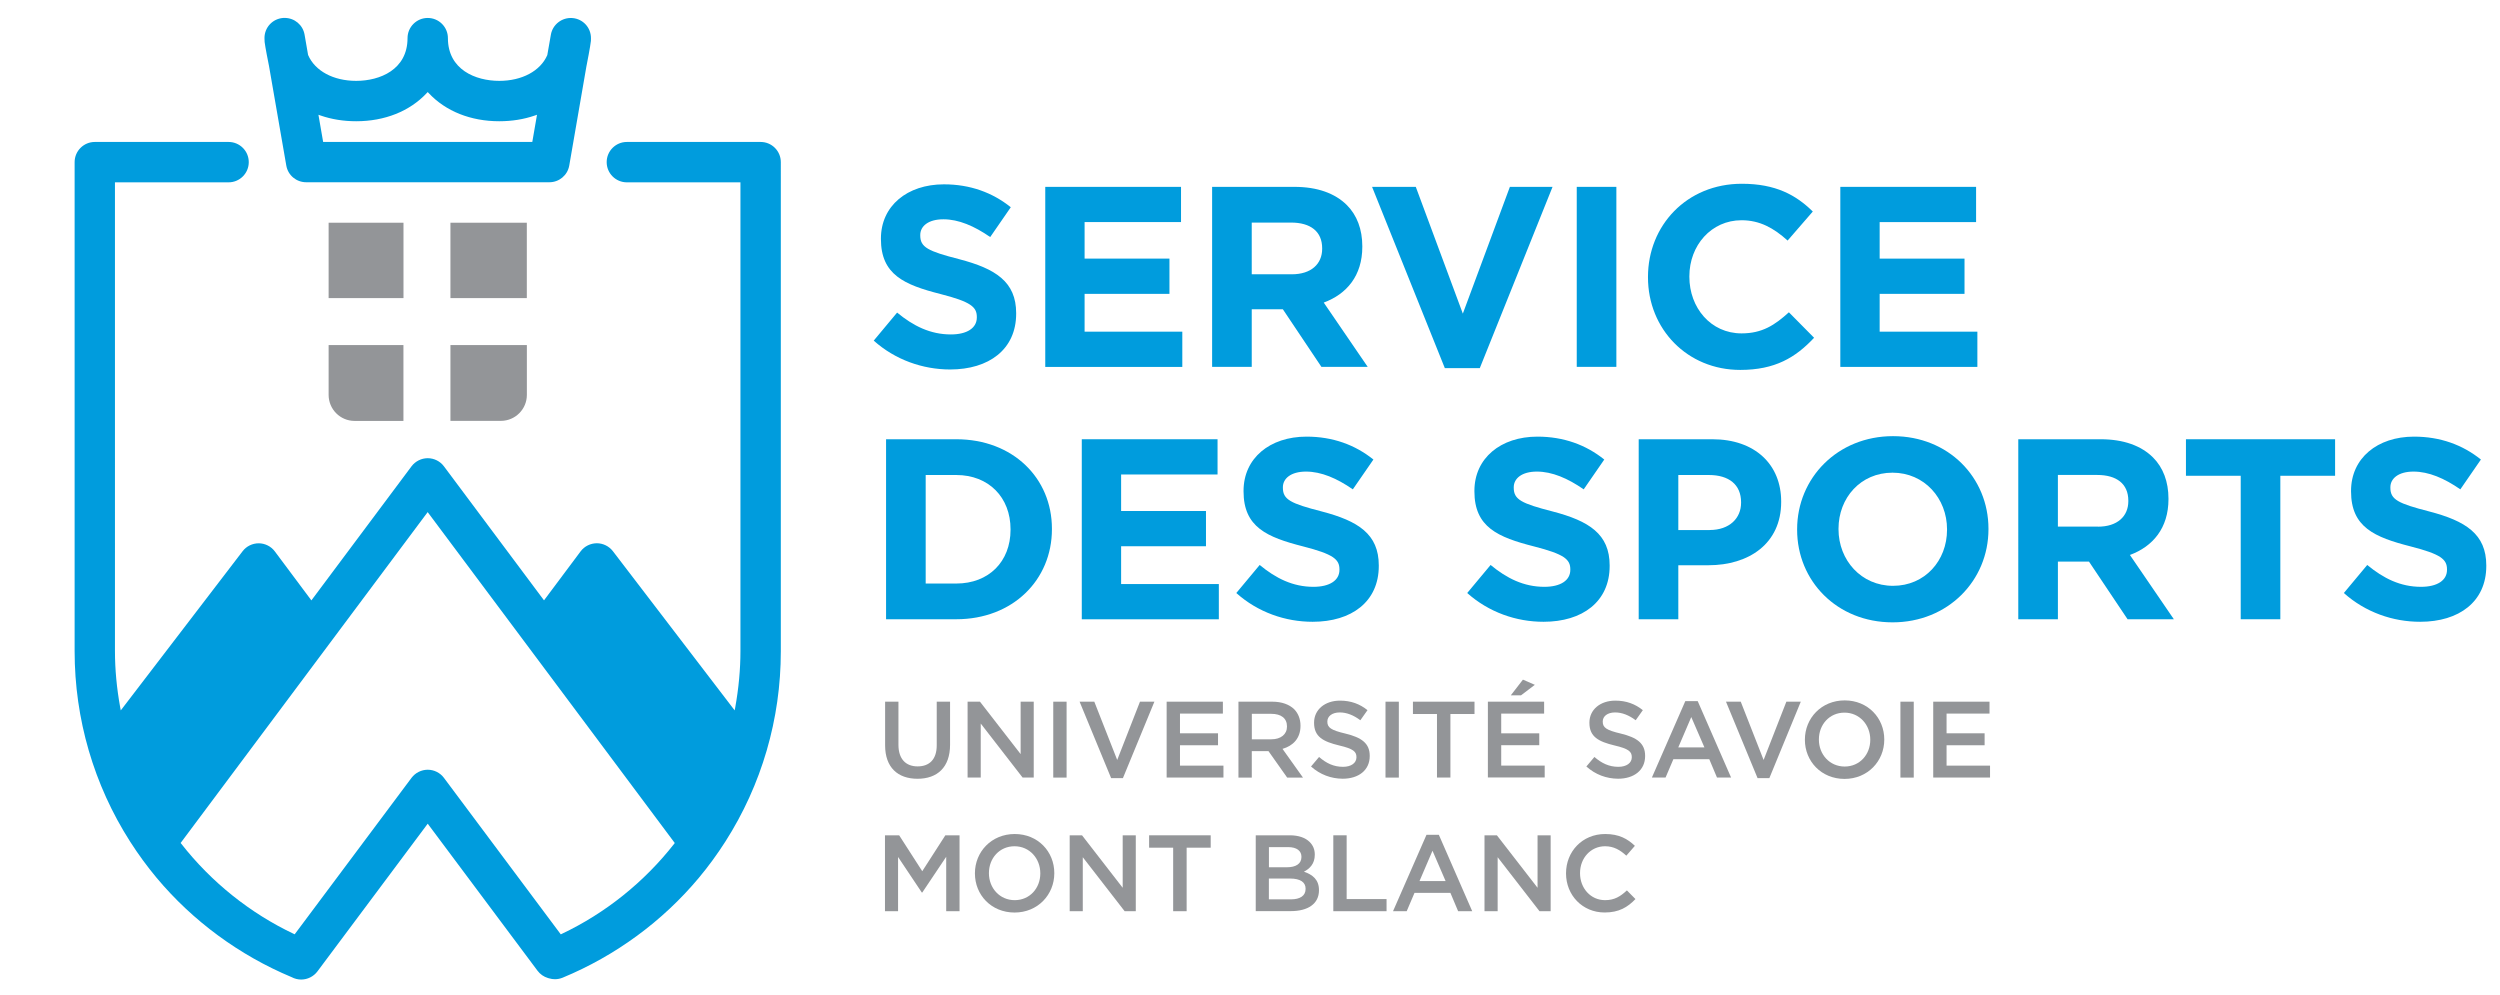 <?xml version="1.0" encoding="utf-8"?>
<!-- Generator: Adobe Illustrator 23.0.1, SVG Export Plug-In . SVG Version: 6.00 Build 0)  -->
<svg version="1.1" xmlns="http://www.w3.org/2000/svg" xmlns:xlink="http://www.w3.org/1999/xlink" x="0px" y="0px"
	 viewBox="0 0 524.99 208.96" style="enable-background:new 0 0 524.99 208.96;" xml:space="preserve">
<style type="text/css">
	.st0{fill:#939598;}
	.st1{fill:#009CDD;}
</style>
<g id="base">
	<g>
		<path class="st0" d="M69.01,72.46v10.47c0,3.01,2.44,5.46,5.45,5.46h10.26V72.46H69.01z"/>
		<path class="st0" d="M94.59,88.38h10.59c3.01,0,5.46-2.44,5.46-5.46V72.46H94.59V88.38z"/>
		<polygon class="st0" points="84.73,46.77 76.28,46.77 74.47,46.77 69.01,46.77 69.01,52.22 69.01,56.17 69.01,62.6 84.73,62.6 		
			"/>
		<polygon class="st0" points="110.63,62.6 110.63,52.22 110.63,52.22 110.63,46.77 105.17,46.77 103.36,46.77 94.59,46.77 
			94.59,62.6 		"/>
		<path class="st1" d="M159.73,29.81h-28.09c-2.34,0-4.24,1.9-4.24,4.24c0,2.34,1.9,4.24,4.24,4.24h23.85v98.46
			c0,3.81-0.37,7.77-1.09,11.79l-0.12,0.64l-25.58-33.44c-0.8-1.04-2.06-1.66-3.37-1.66c-1.35,0.01-2.61,0.64-3.4,1.7l-7.69,10.29
			L93.22,97.92c-0.8-1.07-2.07-1.7-3.4-1.7c-1.33,0-2.6,0.64-3.4,1.7l-21.03,28.16l-7.68-10.29c-0.79-1.06-2.05-1.69-3.37-1.7
			c-1.34,0-2.6,0.62-3.39,1.66l-25.59,33.43l-0.12-0.64c-0.73-4.02-1.1-7.99-1.1-11.79V38.29H48c2.34,0,4.24-1.9,4.24-4.24
			c0-2.34-1.9-4.24-4.24-4.24H19.91c-2.34,0-4.24,1.9-4.24,4.24v102.7c0,14.23,4.03,28.06,11.66,39.99c1.72,2.69,3.6,5.25,5.57,7.61
			c7.57,9.05,17.36,16.25,28.33,20.84c0.64,0.34,1.33,0.51,2.02,0.51c1.33,0,2.6-0.64,3.4-1.7l23.17-31.03l0.23,0.31l22.83,30.57
			c0.54,0.73,1.32,1.27,2.19,1.53l0.25,0.07c0.39,0.12,0.8,0.18,1.21,0.18c0.56,0,1.1-0.11,1.62-0.32
			c11.07-4.58,20.96-11.82,28.59-20.95c1.98-2.37,3.85-4.92,5.57-7.61c7.63-11.93,11.66-25.76,11.66-39.99V34.05
			C163.97,31.71,162.07,29.81,159.73,29.81 M141.57,177.2c-6.28,8.03-14.44,14.57-23.6,18.91l-0.21,0.1l-0.14-0.19l-24.4-32.68
			c-0.8-1.07-2.07-1.7-3.4-1.7c-1.33,0-2.6,0.64-3.4,1.7l-24.54,32.86l-0.21-0.1c-9.16-4.34-17.32-10.88-23.6-18.91l-0.14-0.17
			l0.13-0.17l51.75-69.31l24.66,33.02l27.23,36.47L141.57,177.2z"/>
		<path class="st1" d="M124.1,8.01c0-2.22-1.67-4.03-3.88-4.22c-2.2-0.18-4.17,1.35-4.54,3.5l-0.75,4.28
			c-1.45,3.34-5.32,5.41-10.09,5.41c-4.97,0-10.78-2.35-10.78-8.97c0-2.34-1.9-4.24-4.24-4.24c-2.34,0-4.24,1.9-4.24,4.24
			c0,6.62-5.81,8.97-10.78,8.97c-4.78,0-8.64-2.07-10.09-5.41l-0.02-0.07l-0.73-4.22c-0.35-2.04-2.11-3.52-4.19-3.52
			c-0.12,0-0.23,0-0.35,0.01c-2.21,0.19-3.88,2.01-3.88,4.22c0,0.28,0.02,0.55,0.03,0.82c0.13,1.1,0.76,4.26,0.89,4.9
			c0,0.01,0.01,0.02,0.01,0.03l3.65,21.02c0.35,2.04,2.11,3.51,4.18,3.51h51.06c2.07,0,3.83-1.48,4.18-3.51l3.63-20.98
			c0-0.01,0-0.01,0.01-0.02c0.12-0.63,0.79-4.02,0.91-5.18C124.08,8.4,124.1,8.21,124.1,8.01 M111.78,29.81H67.86l-0.99-5.71
			l0.46,0.16c2.31,0.8,4.83,1.2,7.47,1.2c5.99,0,11.25-2.1,14.81-5.91l0.21-0.22l0.21,0.22c3.56,3.81,8.82,5.91,14.81,5.91
			c2.64,0,5.16-0.4,7.47-1.2l0.46-0.16L111.78,29.81z"/>
		<path class="st0" d="M185.87,156.52v-9.17h2.8v9.06c0,2.96,1.53,4.53,4.03,4.53c2.48,0,4.01-1.48,4.01-4.42v-9.17h2.8v9.04
			c0,4.76-2.69,7.15-6.85,7.15C188.51,163.53,185.87,161.14,185.87,156.52"/>
		<polygon class="st0" points="203.19,147.35 205.79,147.35 214.33,158.36 214.33,147.35 217.08,147.35 217.08,163.28 
			214.74,163.28 205.95,151.94 205.95,163.28 203.19,163.28 		"/>
		<rect x="221.18" y="147.35" class="st0" width="2.8" height="15.94"/>
		<polygon class="st0" points="226.71,147.35 229.8,147.35 234.61,159.59 239.39,147.35 242.42,147.35 235.81,163.4 233.33,163.4 		
			"/>
		<polygon class="st0" points="244.99,147.35 256.8,147.35 256.8,149.85 247.79,149.85 247.79,153.99 255.78,153.99 255.78,156.5 
			247.79,156.5 247.79,160.78 256.92,160.78 256.92,163.28 244.99,163.28 		"/>
		<path class="st0" d="M260.08,147.35h7.1c2,0,3.57,0.59,4.6,1.59c0.84,0.87,1.32,2.05,1.32,3.44v0.05c0,2.62-1.57,4.19-3.78,4.83
			l4.3,6.03h-3.32l-3.92-5.55h-3.51v5.55h-2.8V147.35z M266.98,155.25c2,0,3.28-1.05,3.28-2.66v-0.05c0-1.71-1.23-2.64-3.3-2.64
			h-4.08v5.35H266.98z"/>
		<path class="st0" d="M275.31,160.96l1.69-2c1.52,1.32,3.07,2.07,5.03,2.07c1.73,0,2.82-0.82,2.82-2v-0.04
			c0-1.14-0.64-1.75-3.6-2.44c-3.39-0.82-5.3-1.82-5.3-4.76v-0.04c0-2.73,2.28-4.62,5.44-4.62c2.32,0,4.17,0.71,5.78,2l-1.5,2.12
			c-1.43-1.07-2.87-1.64-4.33-1.64c-1.64,0-2.6,0.84-2.6,1.89v0.05c0,1.23,0.73,1.78,3.8,2.5c3.37,0.82,5.1,2.03,5.1,4.67v0.05
			c0,2.98-2.34,4.76-5.69,4.76C279.52,163.51,277.22,162.67,275.31,160.96"/>
		<rect x="290.95" y="147.35" class="st0" width="2.8" height="15.94"/>
		<polygon class="st0" points="301.76,149.94 296.71,149.94 296.71,147.35 309.64,147.35 309.64,149.94 304.58,149.94 
			304.58,163.28 301.76,163.28 		"/>
		<path class="st0" d="M312.44,147.35h11.82v2.5h-9.01v4.14h7.99v2.5h-7.99v4.28h9.13v2.5h-11.93V147.35z M319.81,142.72l2.5,1.09
			l-2.91,2.21h-2.14L319.81,142.72z"/>
		<path class="st0" d="M333.13,160.96l1.69-2c1.53,1.32,3.07,2.07,5.03,2.07c1.73,0,2.82-0.82,2.82-2v-0.04
			c0-1.14-0.64-1.75-3.6-2.44c-3.39-0.82-5.3-1.82-5.3-4.76v-0.04c0-2.73,2.28-4.62,5.44-4.62c2.32,0,4.17,0.71,5.78,2l-1.5,2.12
			c-1.43-1.07-2.87-1.64-4.33-1.64c-1.64,0-2.59,0.84-2.59,1.89v0.05c0,1.23,0.73,1.78,3.8,2.5c3.37,0.82,5.1,2.03,5.1,4.67v0.05
			c0,2.98-2.34,4.76-5.69,4.76C337.34,163.51,335.04,162.67,333.13,160.96"/>
		<path class="st0" d="M353.91,147.23h2.6l7.01,16.05h-2.96l-1.62-3.85h-7.54l-1.64,3.85h-2.87L353.91,147.23z M357.92,156.95
			l-2.76-6.37l-2.73,6.37H357.92z"/>
		<polygon class="st0" points="362.45,147.35 365.55,147.35 370.35,159.59 375.13,147.35 378.16,147.35 371.56,163.4 369.08,163.4 
					"/>
		<path class="st0" d="M379.02,155.36v-0.04c0-4.49,3.46-8.24,8.36-8.24c4.89,0,8.31,3.71,8.31,8.2v0.05c0,4.48-3.46,8.24-8.35,8.24
			C382.44,163.56,379.02,159.84,379.02,155.36 M392.75,155.36v-0.04c0-3.1-2.25-5.67-5.42-5.67c-3.17,0-5.37,2.53-5.37,5.62v0.05
			c0,3.1,2.25,5.65,5.42,5.65C390.54,160.96,392.75,158.46,392.75,155.36"/>
		<rect x="399.08" y="147.35" class="st0" width="2.8" height="15.94"/>
		<polygon class="st0" points="405.97,147.35 417.79,147.35 417.79,149.85 408.77,149.85 408.77,153.99 416.76,153.99 416.76,156.5 
			408.77,156.5 408.77,160.78 417.9,160.78 417.9,163.28 405.97,163.28 		"/>
		<polygon class="st0" points="185.84,175.41 188.82,175.41 193.67,182.95 198.52,175.41 201.5,175.41 201.5,191.35 198.7,191.35 
			198.7,179.92 193.67,187.43 193.58,187.43 188.59,179.96 188.59,191.35 185.84,191.35 		"/>
		<path class="st0" d="M204.73,183.42v-0.04c0-4.49,3.46-8.24,8.36-8.24c4.89,0,8.31,3.71,8.31,8.2v0.05c0,4.48-3.46,8.24-8.35,8.24
			C208.14,191.62,204.73,187.91,204.73,183.42 M218.46,183.42v-0.04c0-3.1-2.25-5.67-5.42-5.67c-3.16,0-5.37,2.53-5.37,5.62v0.05
			c0,3.1,2.25,5.65,5.42,5.65C216.25,189.02,218.46,186.52,218.46,183.42"/>
		<polygon class="st0" points="224.63,175.41 227.22,175.41 235.76,186.43 235.76,175.41 238.51,175.41 238.51,191.35 
			236.17,191.35 227.38,180.01 227.38,191.35 224.63,191.35 		"/>
		<polygon class="st0" points="246.36,178.01 241.31,178.01 241.31,175.41 254.24,175.41 254.24,178.01 249.19,178.01 
			249.19,191.35 246.36,191.35 		"/>
		<path class="st0" d="M263.71,175.41h7.15c1.82,0,3.26,0.5,4.17,1.41c0.71,0.71,1.07,1.57,1.07,2.64v0.04
			c0,1.91-1.09,2.94-2.28,3.55c1.87,0.64,3.16,1.71,3.16,3.87v0.04c0,2.85-2.34,4.37-5.9,4.37h-7.38V175.41z M273.3,179.92
			c0-1.25-1-2.03-2.8-2.03h-4.03v4.23h3.82c1.8,0,3.01-0.71,3.01-2.16V179.92z M270.9,184.49h-4.44v4.37h4.64
			c1.91,0,3.07-0.75,3.07-2.18v-0.05C274.18,185.29,273.11,184.49,270.9,184.49"/>
		<polygon class="st0" points="279.99,175.41 282.79,175.41 282.79,188.8 291.17,188.8 291.17,191.35 279.99,191.35 		"/>
		<path class="st0" d="M299.56,175.3h2.59l7.01,16.05h-2.96l-1.62-3.85h-7.54l-1.64,3.85h-2.87L299.56,175.3z M303.57,185.02
			l-2.75-6.37l-2.73,6.37H303.57z"/>
		<polygon class="st0" points="311.74,175.41 314.34,175.41 322.88,186.43 322.88,175.41 325.63,175.41 325.63,191.35 
			323.29,191.35 314.5,180.01 314.5,191.35 311.74,191.35 		"/>
		<path class="st0" d="M328.86,183.42v-0.04c0-4.53,3.39-8.24,8.22-8.24c2.94,0,4.71,1.03,6.24,2.48l-1.8,2.07
			c-1.28-1.18-2.64-1.98-4.46-1.98c-3.03,0-5.26,2.5-5.26,5.62v0.05c0,3.12,2.21,5.65,5.26,5.65c1.96,0,3.21-0.77,4.58-2.05
			l1.8,1.82c-1.66,1.73-3.48,2.82-6.47,2.82C332.32,191.62,328.86,188,328.86,183.42"/>
	</g>
</g>
<g id="BU">
	<g>
		<path class="st1" d="M183.48,71.53l4.91-5.89c3.4,2.81,6.97,4.59,11.29,4.59c3.4,0,5.45-1.35,5.45-3.56v-0.11
			c0-2.11-1.29-3.19-7.61-4.81c-7.61-1.94-12.53-4.05-12.53-11.56V50.1c0-6.86,5.51-11.39,13.23-11.39c5.51,0,10.21,1.73,14.04,4.81
			l-4.32,6.26c-3.35-2.32-6.64-3.73-9.83-3.73c-3.19,0-4.86,1.46-4.86,3.29v0.11c0,2.48,1.62,3.29,8.15,4.97
			c7.67,2,11.99,4.75,11.99,11.34v0.11c0,7.51-5.72,11.72-13.88,11.72C193.79,77.58,188.01,75.58,183.48,71.53z"/>
		<path class="st1" d="M219.5,39.24h28.51v7.4h-20.25v7.67h17.82v7.4h-17.82v7.94h20.52v7.4H219.5V39.24z"/>
		<path class="st1" d="M254.54,39.24h17.28c4.81,0,8.53,1.35,11.02,3.83c2.11,2.11,3.24,5.08,3.24,8.64v0.11
			c0,6.1-3.29,9.94-8.1,11.72l9.23,13.5h-9.72l-8.1-12.1h-6.53v12.1h-8.32V39.24z M271.28,57.6c4.05,0,6.37-2.16,6.37-5.35v-0.11
			c0-3.56-2.48-5.4-6.53-5.4h-8.26V57.6H271.28z"/>
		<path class="st1" d="M288.13,39.24h9.18l9.88,26.62l9.88-26.62h8.96l-15.28,38.07h-7.34L288.13,39.24z"/>
		<path class="st1" d="M331.11,39.24h8.32v37.8h-8.32V39.24z"/>
		<path class="st1" d="M346.07,58.25v-0.11c0-10.75,8.1-19.55,19.71-19.55c7.13,0,11.39,2.38,14.9,5.83l-5.29,6.1
			c-2.92-2.65-5.88-4.27-9.67-4.27c-6.37,0-10.96,5.29-10.96,11.77v0.11c0,6.48,4.48,11.88,10.96,11.88c4.32,0,6.97-1.73,9.94-4.43
			l5.29,5.35c-3.89,4.16-8.21,6.75-15.5,6.75C354.33,77.69,346.07,69.1,346.07,58.25z"/>
		<path class="st1" d="M386.46,39.24h28.51v7.4h-20.25v7.67h17.82v7.4h-17.82v7.94h20.52v7.4h-28.78V39.24z"/>
		<path class="st1" d="M186.07,92.24h14.74c11.88,0,20.09,8.15,20.09,18.79v0.11c0,10.64-8.21,18.9-20.09,18.9h-14.74V92.24z
			 M194.39,99.75v22.79h6.43c6.8,0,11.39-4.59,11.39-11.29v-0.11c0-6.7-4.59-11.39-11.39-11.39H194.39z"/>
		<path class="st1" d="M227.17,92.24h28.51v7.4h-20.25v7.67h17.82v7.4h-17.82v7.94h20.52v7.4h-28.78V92.24z"/>
		<path class="st1" d="M259.62,124.53l4.91-5.89c3.4,2.81,6.97,4.59,11.29,4.59c3.4,0,5.46-1.35,5.46-3.56v-0.11
			c0-2.11-1.3-3.19-7.61-4.81c-7.61-1.94-12.53-4.05-12.53-11.56v-0.11c0-6.86,5.51-11.39,13.23-11.39c5.51,0,10.21,1.73,14.04,4.81
			l-4.32,6.26c-3.35-2.32-6.64-3.73-9.83-3.73s-4.86,1.46-4.86,3.29v0.11c0,2.48,1.62,3.29,8.15,4.97c7.67,2,11.99,4.75,11.99,11.34
			v0.11c0,7.51-5.72,11.72-13.88,11.72C269.93,130.58,264.15,128.58,259.62,124.53z"/>
		<path class="st1" d="M308.11,124.53l4.91-5.89c3.4,2.81,6.97,4.59,11.29,4.59c3.4,0,5.45-1.35,5.45-3.56v-0.11
			c0-2.11-1.29-3.19-7.61-4.81c-7.61-1.94-12.53-4.05-12.53-11.56v-0.11c0-6.86,5.51-11.39,13.23-11.39
			c5.51,0,10.21,1.73,14.04,4.81l-4.32,6.26c-3.35-2.32-6.64-3.73-9.83-3.73c-3.19,0-4.86,1.46-4.86,3.29v0.11
			c0,2.48,1.62,3.29,8.15,4.97c7.67,2,11.99,4.75,11.99,11.34v0.11c0,7.51-5.72,11.72-13.88,11.72
			C318.42,130.58,312.65,128.58,308.11,124.53z"/>
		<path class="st1" d="M344.13,92.24h15.44c9.02,0,14.47,5.35,14.47,13.07v0.11c0,8.75-6.8,13.28-15.28,13.28h-6.32v11.34h-8.32
			V92.24z M359.03,111.3c4.16,0,6.59-2.48,6.59-5.72v-0.11c0-3.73-2.59-5.72-6.75-5.72h-6.43v11.56H359.03z"/>
		<path class="st1" d="M377.39,111.25v-0.11c0-10.75,8.48-19.55,20.14-19.55c11.66,0,20.04,8.7,20.04,19.44v0.11
			c0,10.75-8.48,19.55-20.14,19.55C385.76,130.69,377.39,122,377.39,111.25z M408.87,111.25v-0.11c0-6.48-4.75-11.88-11.45-11.88
			c-6.7,0-11.34,5.29-11.34,11.77v0.11c0,6.48,4.75,11.88,11.45,11.88C404.23,123.02,408.87,117.73,408.87,111.25z"/>
		<path class="st1" d="M423.83,92.24h17.28c4.81,0,8.53,1.35,11.02,3.83c2.11,2.11,3.24,5.08,3.24,8.64v0.11
			c0,6.1-3.29,9.94-8.1,11.72l9.23,13.5h-9.72l-8.1-12.1h-6.53v12.1h-8.32V92.24z M440.57,110.6c4.05,0,6.37-2.16,6.37-5.35v-0.11
			c0-3.56-2.48-5.4-6.53-5.4h-8.26v10.85H440.57z"/>
		<path class="st1" d="M470.54,99.91h-11.5v-7.67h31.32v7.67h-11.5v30.13h-8.32V99.91z"/>
		<path class="st1" d="M492.2,124.53l4.91-5.89c3.4,2.81,6.96,4.59,11.29,4.59c3.4,0,5.46-1.35,5.46-3.56v-0.11
			c0-2.11-1.3-3.19-7.62-4.81c-7.61-1.94-12.53-4.05-12.53-11.56v-0.11c0-6.86,5.51-11.39,13.23-11.39c5.51,0,10.21,1.73,14.04,4.81
			l-4.32,6.26c-3.35-2.32-6.64-3.73-9.83-3.73c-3.19,0-4.86,1.46-4.86,3.29v0.11c0,2.48,1.62,3.29,8.15,4.97
			c7.67,2,11.99,4.75,11.99,11.34v0.11c0,7.51-5.72,11.72-13.88,11.72C502.51,130.58,496.73,128.58,492.2,124.53z"/>
	</g>
</g>
</svg>
